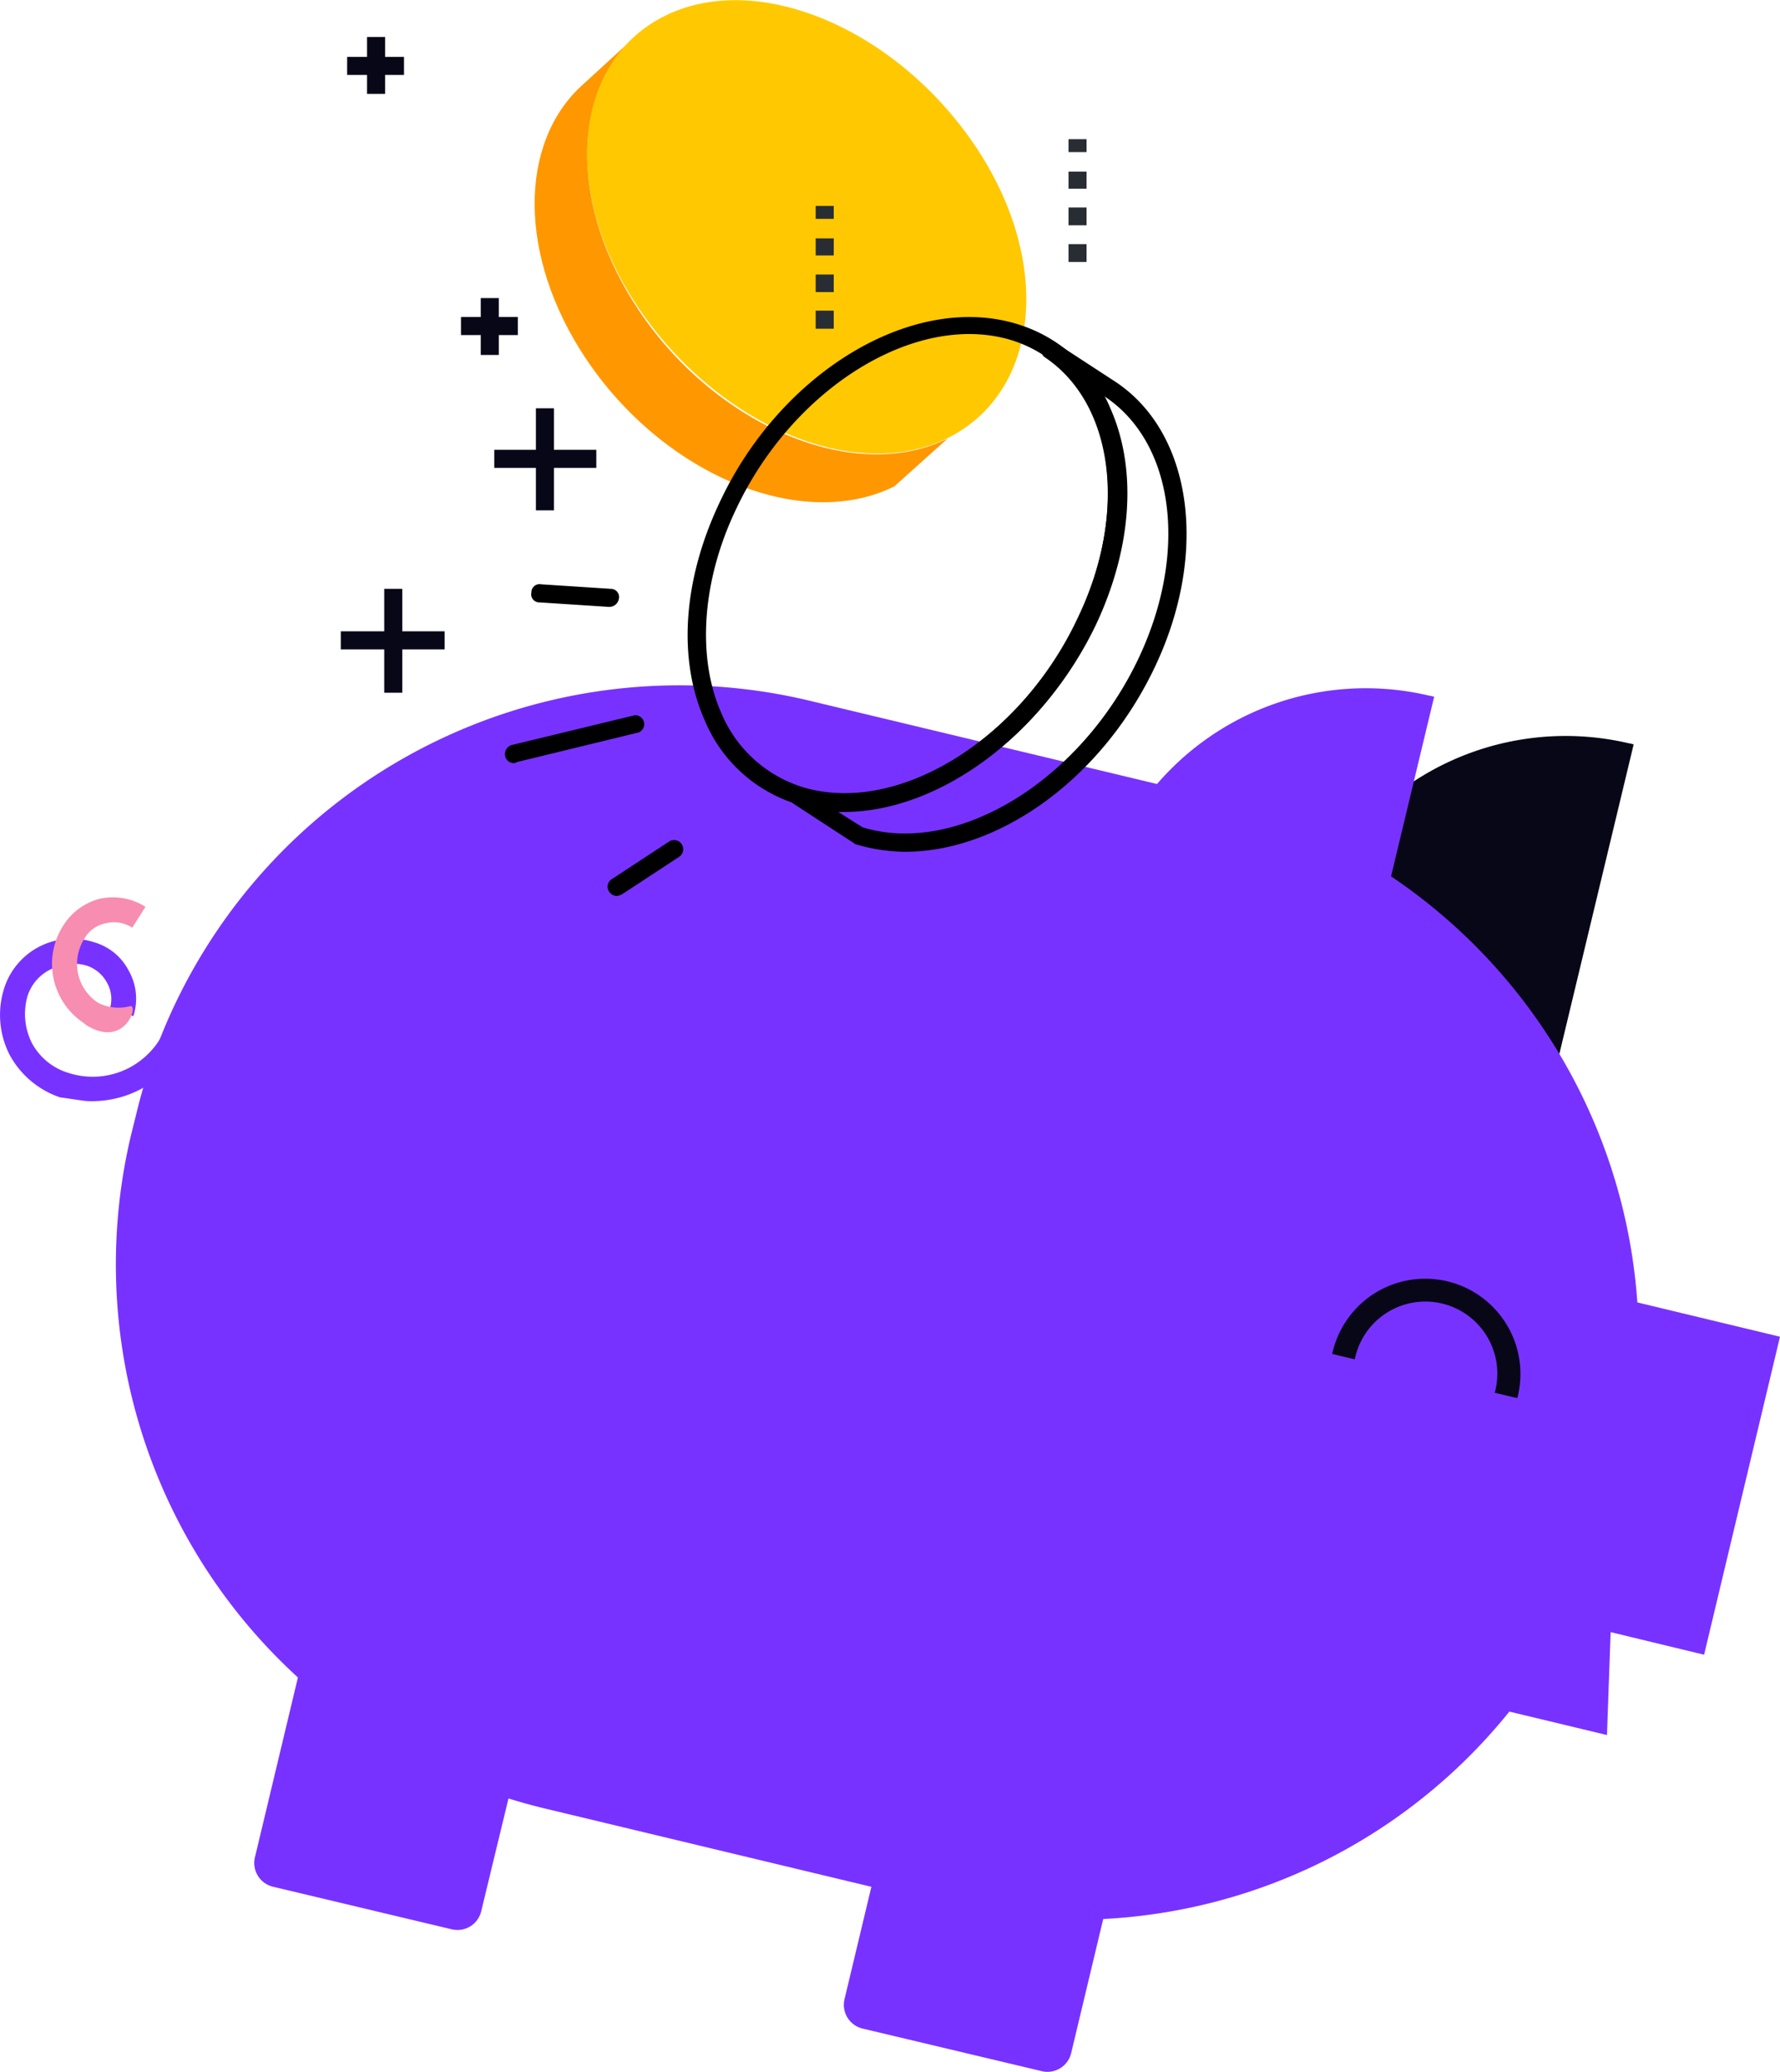 <?xml version="1.0" encoding="UTF-8"?> <svg xmlns="http://www.w3.org/2000/svg" viewBox="0 0 145.88 169.73"><defs><style>.cls-1{fill:#7832ff;}.cls-2{fill:#080717;}.cls-3{fill:#f78db0;}.cls-4{fill:#ff9700;}.cls-5{fill:#ffc800;}.cls-6{fill:#282d33;}</style></defs><g id="Layer_2" data-name="Layer 2"><g id="Layer_1-2" data-name="Layer 1"><g id="Layer_2-2" data-name="Layer 2"><path class="cls-1" d="M7.07,90.2a8.58,8.58,0,0,0,8.66-6l-1.93-.59a6.56,6.56,0,0,1-3.18,3.85,6.46,6.46,0,0,1-5,.44,5.05,5.05,0,0,1-3-2.44,5.3,5.3,0,0,1-.37-3.84A3.66,3.66,0,0,1,4.18,79.4a3.88,3.88,0,0,1,2.89-.3,2.9,2.9,0,0,1,1.7,1.41A2.7,2.7,0,0,1,9,82.65l1.93.59a4.63,4.63,0,0,0-.37-3.7,4.64,4.64,0,0,0-2.89-2.36A5.83,5.83,0,0,0,.33,81a7.2,7.2,0,0,0,.45,5.4A7.41,7.41,0,0,0,4.92,89.9C5.66,90,6.4,90.12,7.07,90.2Z"></path><path class="cls-1" d="M69.22,163.75a2,2,0,0,0,1.48,2.44l14.65,3.48a2,2,0,0,0,2.44-1.48L92,150.58a2,2,0,0,0-1.48-2.44l-14.65-3.48a2,2,0,0,0-2.44,1.48Z"></path><path class="cls-1" d="M20.9,152.13a2,2,0,0,0,1.48,2.44L37,158.05a2,2,0,0,0,2.44-1.48L43.69,139a2,2,0,0,0-1.48-2.44L27.56,133a2,2,0,0,0-2.44,1.48Z"></path><path class="cls-2" d="M133.52,60.9c.15,0,.22.07.37.07l-8.21,34.19-18.57-4.44a22.06,22.06,0,0,1-.82-13.17A22.68,22.68,0,0,1,133.52,60.9Z"></path><path class="cls-1" d="M66.41,57.42l32.71,7.84a45.9,45.9,0,0,1,35.07,41.44l11.69,2.81-6.22,26.05L132,133.71l-.3,8.43-8-1.92A45.73,45.73,0,0,1,77.36,156l-32.7-7.84A45.83,45.83,0,0,1,10.77,92.86l.37-1.48A45.77,45.77,0,0,1,66.41,57.42Z"></path><path class="cls-2" d="M109.18,110.92l1.85.44a5.9,5.9,0,1,1,11.47,2.74l1.85.44a7.8,7.8,0,1,0-15.17-3.62Z"></path><path class="cls-1" d="M117.17,57c.15,0,.22.07.37.07l-8.21,34.18L104.15,90,90.83,86.79A22,22,0,0,1,90,73.62,22.57,22.57,0,0,1,117.17,57Z"></path><path class="cls-3" d="M5.22,75.77a5,5,0,0,1,3-2.15,5,5,0,0,1,3.7.67L10.84,76a2.75,2.75,0,0,0-2.14-.37,2.6,2.6,0,0,0-1.78,1.26,3.88,3.88,0,0,0-.52,2.89A3.84,3.84,0,0,0,8,82.13a3.67,3.67,0,0,0,2.66.3c.74-.15-.37,3.33-3.33,1.7a1.57,1.57,0,0,1-.44-.3A5.82,5.82,0,0,1,5.22,75.77Z"></path><path class="cls-4" d="M52.06,3,47.69,7c-5.18,4.73-5.25,14,.3,22.34,6.36,9.55,17.68,14.28,25.3,10.51l4.37-3.92c-7.62,3.77-18.94-1-25.31-10.51C46.73,17,46.8,7.7,52.06,3Z"></path><path class="cls-5" d="M77.66,35.89c7.62-3.78,8.65-14.51,2.22-24S62.19-2.44,54.57,1.26s-8.66,14.5-2.22,24S70,39.66,77.66,35.89Z"></path><path d="M42.14,62.52a.72.72,0,0,1-.74-.59.77.77,0,0,1,.52-.89L52,58.6A.73.73,0,0,1,52.35,60L42.29,62.45C42.29,62.52,42.21,62.52,42.14,62.52Z"></path><path d="M49.91,49.72h0l-5.7-.37a.66.66,0,0,1-.66-.81.67.67,0,0,1,.81-.67l5.7.37a.67.67,0,0,1,.66.82A.8.8,0,0,1,49.91,49.72Z"></path><path d="M50.5,73.4a.76.76,0,0,1-.59-.37.72.72,0,0,1,.22-1l4.74-3.11a.75.75,0,0,1,.81,1.26L51,73.25A1,1,0,0,1,50.5,73.4Z"></path><rect class="cls-2" x="39.4" y="24.42" width="1.48" height="4.66"></rect><rect class="cls-2" x="37.78" y="25.97" width="4.66" height="1.48"></rect><rect class="cls-2" x="30.08" y="3.03" width="1.48" height="4.66"></rect><rect class="cls-2" x="28.45" y="4.66" width="4.66" height="1.48"></rect><rect class="cls-2" x="31.49" y="48.24" width="1.48" height="8.51"></rect><rect class="cls-2" x="27.93" y="51.72" width="8.51" height="1.48"></rect><rect class="cls-2" x="43.92" y="33.45" width="1.48" height="8.36"></rect><rect class="cls-2" x="40.51" y="36.85" width="8.36" height="1.48"></rect><path class="cls-6" d="M89.05,21.46H87.57V20h1.48Zm0-3H87.57V17h1.48Zm0-3H87.57V14.06h1.48Zm0-3H87.57V11.4h1.48Z"></path><path class="cls-6" d="M68.33,26.93H66.85V25.45h1.48Zm0-3H66.85V22.49h1.48Zm0-3H66.85V19.53h1.48Zm0-3H66.85V16.87h1.48Z"></path><path d="M74.18,69.78a14.56,14.56,0,0,1-4-.6.24.24,0,0,1-.14-.07l-5-3.26a.8.8,0,0,1-.3-1,.65.65,0,0,1,.89-.37c7.77,2.44,18-3.77,22.72-13.91C92.46,42,91.27,33,85.57,29.23h0A.75.75,0,0,1,86.39,28h0l5,3.26c6.29,4.14,7.69,13.91,3.33,23.23S81.88,69.78,74.18,69.78Zm-3.48-2c7.77,2.37,17.91-3.85,22.64-13.91,4.07-8.66,2.89-17.61-2.81-21.39l-.15-.14c2.67,4.95,2.59,12-.66,18.86-4.29,9.18-12.88,15.32-20.57,15.32H68.7Z"></path><path d="M69.22,66.45a14.44,14.44,0,0,1-4-.6h0A12,12,0,0,1,57.75,59c-2.22-5-1.77-11.47,1.19-17.76,5-10.8,16-17.38,24.56-14.65A12.06,12.06,0,0,1,91,33.45c2.22,5,1.77,11.46-1.19,17.75C85.43,60.31,76.92,66.45,69.22,66.45Zm-3.55-2c7.77,2.44,18-3.77,22.72-13.91,2.73-5.77,3.18-12,1.18-16.58A10.67,10.67,0,0,0,83,27.9c-7.77-2.45-18,3.77-22.72,13.91-2.74,5.77-3.18,12-1.18,16.57a10.66,10.66,0,0,0,6.58,6.07Z"></path></g></g></g></svg> 